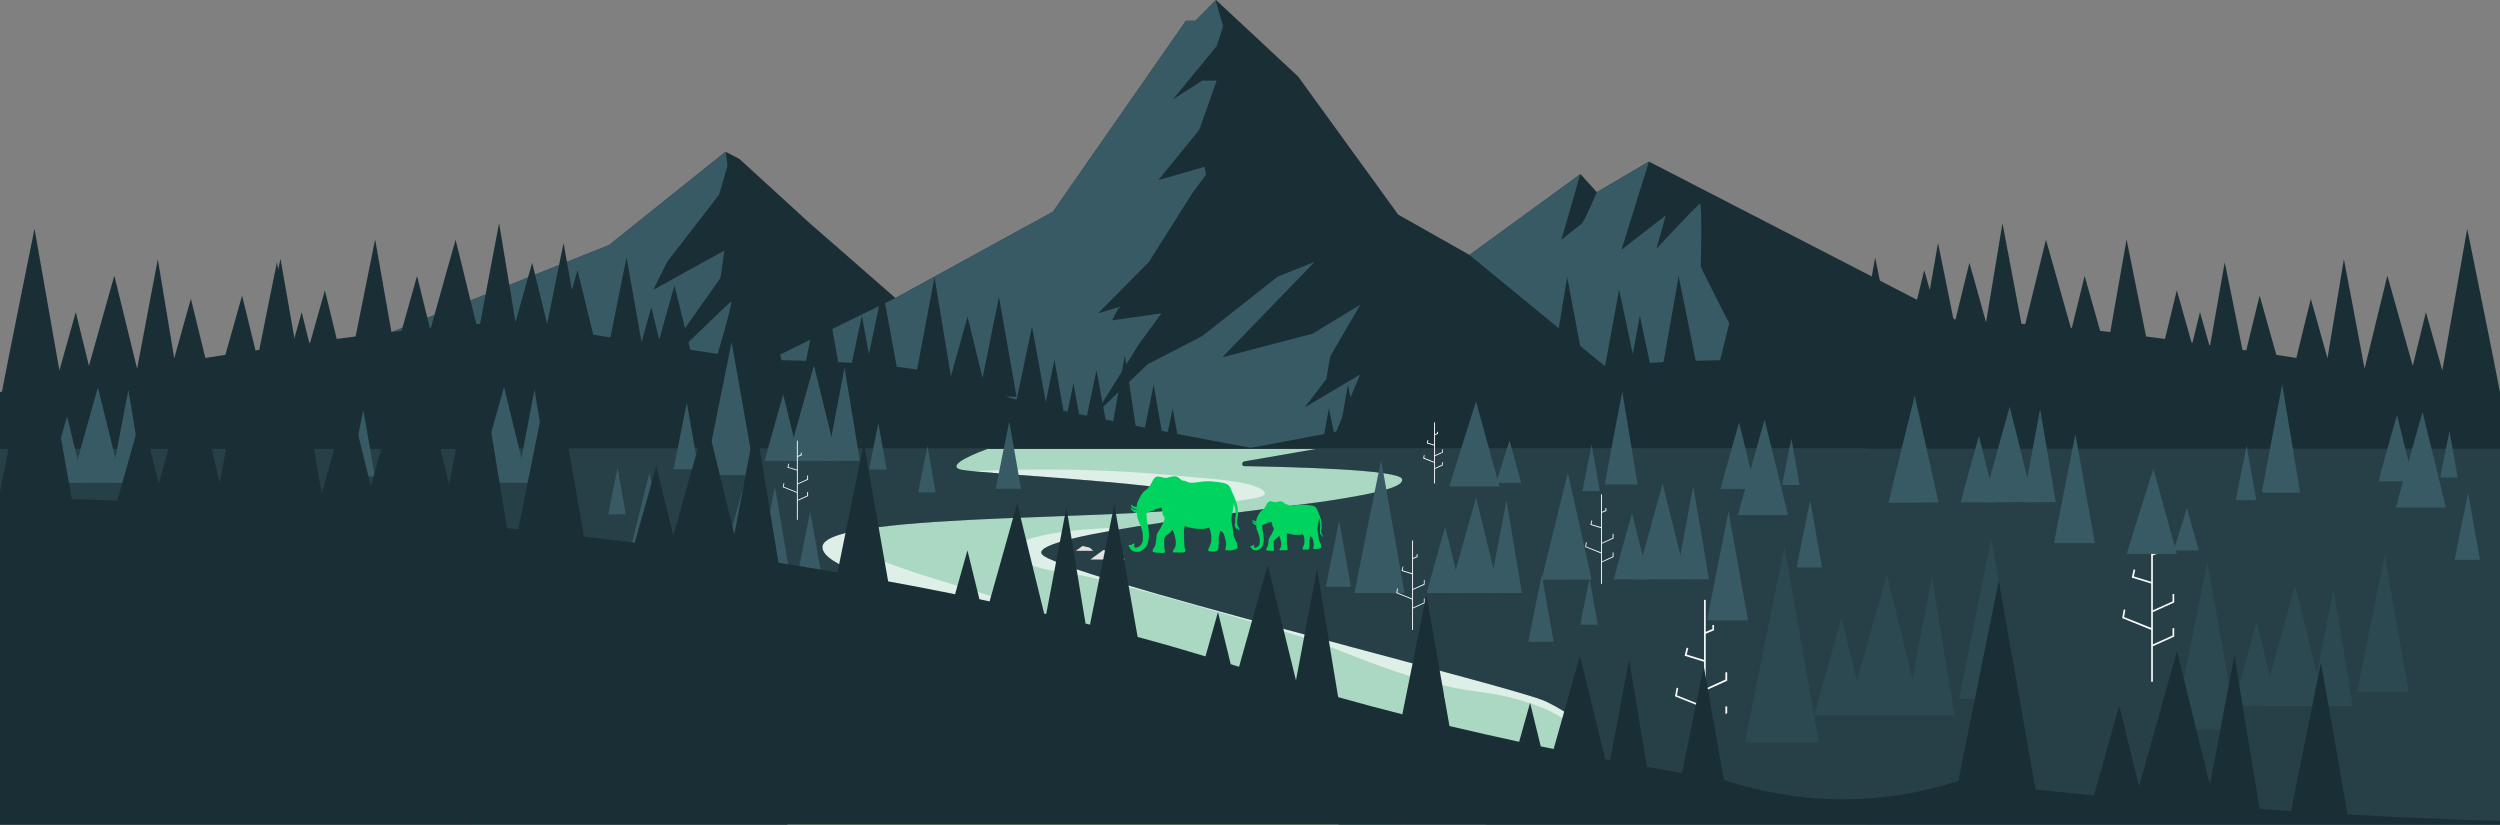 <svg xmlns="http://www.w3.org/2000/svg" id="Calque_1" data-name="Calque 1" viewBox="0 0 1920 633.3"><rect x="0" y="0" width="1920" height="633.3" fill="#808080" stroke="none"/><defs><style>      .cls-1 {        isolation: isolate;      }      .cls-1, .cls-2 {        fill: #000;      }      .cls-1, .cls-2, .cls-3, .cls-4, .cls-5, .cls-6, .cls-7, .cls-8, .cls-9 {        stroke-width: 0px;      }      .cls-1, .cls-10 {        opacity: .3;      }      .cls-3 {        fill: #00d35e;      }      .cls-4 {        fill: #aad8c2;      }      .cls-5 {        fill: #1a2e35;      }      .cls-11 {        opacity: .6;      }      .cls-6 {        fill: #e1e1e1;      }      .cls-7 {        fill: #fafafa;      }      .cls-8 {        fill: #375a64;      }      .cls-9 {        fill: #fff;      }      .cls-12 {        opacity: .2;      }    </style></defs><g><g><polygon class="cls-5" points="1592.3 396.8 1592.3 292.1 1266.4 124.1 1226.4 147.6 1213.8 133.7 1128.6 195.8 1073.8 164.8 997 58.8 933.9 0 918.1 16 910.8 16 808.7 162.6 687.7 228.9 620.4 170.1 567.8 122 557.3 116.6 467.8 188.3 269.9 267.5 269.9 396.8 1592.3 396.8"></polygon><path class="cls-8" d="M1247.3,316.8l42.8,21.1s59.5,43.4,81.9,59h32.3c-16.3-31.6-98.1-190.3-98.1-192.2s1.3-48.9-.7-48.2c-2,.7-33.4,34.6-33.4,34.6l7.3-25.8-34.1,26.5,21.1-67.7-40,23.5s-9.9,23.1-11.9,24.4c-2,1.4-15.4,12.2-15.4,12.2l14.6-50.5-85.2,62.1,112.7,92.5,6,28.5h0Z"></path><path class="cls-8" d="M976.7,396.8l47.2-59.8,20.7-49.4-42.6,25.3,16.6-21.7,3-17.5,23.1-39.7-36.7,22.3-69.3,18.1,71-73.3-28.4,11.3-58,45.7-42,21.7-40.2,38.5,33.7-54.2,17.2-23.5-37.9,5.4,5.3-10.2-16,4.8,39.1-39.6,33.1-52.5,10.7-14.4-1.2-6-35.5,10.2,31.4-38.5,13.4-37.9h-11.1l-22.5,14.4,33.6-40.9,4.9-15s-3.2-11.7-5.7-20.2l-15.5,15.8h-7.4l-102.1,146.6-121,66.3-159.1,78,20.1-26.5s14.8-49.4,13-48.8-65.7,63.2-65.7,63.2l57.4-81.3,3-21.1-54.5,30.1,10.7-21.6,39.7-51.3,6.5-22.3-1.3-10.9h-.2c0,0-89.4,71.6-89.4,71.6l-197.9,79.2v129.4h706.9Z"></path></g><path class="cls-5" d="M1922,301.2s-.7-.1-2.1-.4c-3.5-19-25.1-125.1-25.1-125.1l-19.1,108.8c-5.3-18.9-12.6-44.8-12.6-44.8l-10.1,41.3c-7.6-27.2-19.5-69.3-19.5-69.3l-17.5,71.5c-3.5-19.5-15.9-84.1-15.9-84.1l-12.6,76.1c-4.8-17.5-12.8-45.7-12.8-45.7l-11.1,45.4c-5.1-.8-10.3-1.6-15.4-2.4-4.6-16.6-12.8-45.5-12.8-45.5l-10.3,42.1c-1-.1-1.9-.3-2.9-.4-4-20.4-13.6-67.3-13.6-67.3l-11.2,63.7c-.2,0-.4,0-.7-.1-3.1-11.1-7.1-25.3-7.1-25.3l-5.8,23.5c-.2,0-.5,0-.7-.1-4.5-16.3-11.3-40.1-11.3-40.1l-9.1,37.3c-4.9-.7-9.7-1.3-14.5-1.9-5.3-26.6-15-74.5-15-74.5l-12.5,71.1c-2.6-.3-5.2-.6-7.8-.9-5.2-18.5-11.9-42.2-11.9-42.2l-9.8,39.9c-.3,0-.5,0-.8,0-7.6-27.2-19.1-67.7-19.1-67.7l-15.9,64.8c-1,0-1.9-.1-2.9-.2-4.6-24.5-14.6-77.3-14.6-77.3l-12.6,76.1c-4.8-17.5-12.8-45.7-12.8-45.7l-11.5,47c-4.4-22.2-12.6-62.2-12.6-62.2l-6.3,36.1c-2.4-8.6-4.3-15.2-4.3-15.2l-12.1,49.6c-4.4.7-8.8,1.4-13.2,2-4.4-22.3-12.4-61.4-12.4-61.4l-11.4,65.1c-3.2-11.3-7.6-26.8-7.6-26.8l-6.1,24.7c-4.5-16.3-11.7-41.5-11.7-41.5l-12.1,49.4c-11.9,1.8-22.9,3.5-32.2,4.8-3.2-11.3-8.1-28.9-8.1-28.9l-6.1,24.7c-4.5-16.3-11.7-41.5-11.7-41.5l-12,48.9c-5.4.1-11.8.3-18.8.5-4.2-21.5-13.1-64.9-13.1-64.9l-11.6,65.9c-3.4.2-7,.4-10.5.6-2.8-13.4-7.7-36.3-7.7-36.3l-5.4,29.6c-4.1-19.5-10.5-49.6-10.5-49.6l-10.9,59.3c-5.3.6-10.6,1.3-15.6,2.1-4.9-26.3-13.4-70.9-13.4-70.9l-12.6,76.1c-4.8-17.5-12.8-45.7-12.8-45.7l-11.5,47c-4.4-22.2-12.6-62.2-12.6-62.2l-13.5,76.6h8.3c-2.7.7-5.5,1.5-8.4,2.2-3.9-19-11.8-56-11.8-56l-10.6,58c-2.4-12.3-6.6-32.7-6.6-32.7l-6.9,39.2c-1.1.2-2.2.5-3.2.7-1.7-8.4-4.6-21.6-4.6-21.6l-4.3,23.5c-2,.4-4.1.9-6.1,1.3-2.3-11.2-7.3-35-7.3-35l-7,38c-1.9.4-3.9.8-5.9,1.2-2.9-17-8.9-50.6-8.9-50.6l-8.3,54.1c-2.4.5-4.8,1-7.1,1.4-2.4-12.2-6.7-33-6.7-33l-6.2,35.5c-1.5.3-3.1.6-4.6.9-1.7-8.1-3.8-18.1-3.8-18.1l-3.6,19.6c-20.1,3.9-39.5,7.5-56.4,10.6-17-3.1-36.3-6.7-56.4-10.6l-3.6-19.6s-2.1,10-3.8,18.1c-1.5-.3-3.1-.6-4.6-.9l-6.2-35.5s-4.2,20.8-6.7,33c-2.4-.5-4.8-.9-7.1-1.4l-8.3-54.1s-6,33.6-8.9,50.6c-2-.4-3.9-.8-5.9-1.2l-7-38s-5,23.8-7.3,35c-2-.4-4.1-.9-6.1-1.3l-4.3-23.5s-2.8,13.2-4.5,21.6c-1.1-.2-2.2-.5-3.2-.7l-6.9-39.2s-4.2,20.4-6.6,32.7l-10.6-58s-7.9,37-11.8,56c-2.9-.8-5.7-1.5-8.4-2.2h8.3l-13.5-76.6s-8.1,40-12.6,62.2l-11.5-47s-8,28.2-12.8,45.7l-12.6-76.1s-8.5,44.6-13.4,70.9c-5-.8-10.3-1.5-15.6-2.1l-10.9-59.3s-6.4,30.1-10.5,49.6l-5.4-29.6s-4.9,22.9-7.7,36.3c-3.5-.2-7-.4-10.5-.6l-11.6-65.9s-8.8,43.5-13.1,64.9c-7.1-.2-13.5-.4-18.8-.5l-12-48.9s-7.1,25.2-11.7,41.5l-6.1-24.7s-5,17.5-8.1,28.9c-9.3-1.3-20.3-3-32.2-4.8l-12.1-49.4s-7.1,25.2-11.7,41.5l-6.1-24.7s-4.4,15.5-7.5,26.8l-11.5-65.1s-8,39.1-12.4,61.4c-4.4-.7-8.8-1.4-13.2-2l-12.1-49.6s-1.9,6.5-4.3,15.2l-6.4-36.1s-8.1,40-12.6,62.2l-11.5-47s-8,28.2-12.8,45.7l-12.6-76.1s-10.1,52.8-14.6,77.3c-.9,0-1.9.1-2.9.2l-15.9-64.8s-11.5,40.5-19,67.7c-.3,0-.5,0-.8,0l-9.8-39.9s-6.7,23.7-11.9,42.2c-2.6.3-5.2.6-7.8.9l-12.5-71.1s-9.7,47.9-15,74.5c-4.8.6-9.6,1.3-14.5,1.9l-9.1-37.3s-6.7,23.8-11.3,40.1c-.2,0-.5,0-.7.1l-5.8-23.5s-4,14.2-7.1,25.3c-.2,0-.4,0-.7.1l-11.2-63.7s-9.6,46.9-13.6,67.3c-1,.1-1.9.3-2.9.4l-10.3-42.1s-8.2,28.9-12.8,45.5c-5.2.8-10.3,1.6-15.4,2.4l-11.1-45.4s-8,28.2-12.8,45.7l-12.6-76.1s-12.3,64.6-15.9,84.1l-17.5-71.5s-11.9,42-19.5,69.3l-10.1-41.3s-7.3,26-12.6,44.8l-19.1-108.8S5,281.9,1.5,300.8c-1.4.2-2.1.4-2.1.4v51.6l903.7,1.4c-.7.1-1.1.2-1.1.2h58.7c0,0,58.7,0,58.7,0,0,0-.4,0-1.1-.2l903.7-1.4v-51.6h0Z"></path><g><rect class="cls-4" x="362.6" y="344.8" width="1070.2" height="433.5"></rect><g class="cls-11"><path class="cls-9" d="M827.6,507.3c-15.6,13.9-37.8,18-58,23.5-75.5,20.3-140.7,27.2-210.3,62.9l-54.4-37.7,110-185.3,56.3-4.3c87.5-6.4,156.6-9,243.9,0,9.7,1,54.2,3.1,56.4,12.6,1.1,5-42.7,7.6-45.2,7.7-88.7,3.1-177.4,9.1-265.7,18.2-3.3.3-7,.9-8.9,3.5-2.1,2.8-1.3,7.1,1,9.8,2.3,2.7,5.6,4.3,8.8,5.8,54.7,24.7,110,31,155.3,57.6,0,0,22.5,15.2,10.9,25.6h0Z"></path></g><g class="cls-11"><path class="cls-9" d="M1245.1,535.8l-389-130.5s-70.5,2.1-74.7,15.3c-4.2,13.2,22.9,17.6,45,20.6s162.4,43.8,184.5,51.6c22.2,7.8,76.8,32.8,124,38.4,47.2,5.6,93.4,27.7,68.2,44.3s-70.5,14.7-113.8,48.5c-43.3,33.8-146.4,52.8-146.4,52.8l28.5,24.7,291.9-92.2-18.1-73.5h0Z"></path></g><g><path class="cls-8" d="M955.4,354.5c-2,.4-1.8,3.5.2,3.5,38,.6,119.2,2.7,121.2,9.9,1.7,5.9-17.7,10.7-56.5,16.7s-230.5,25.3-220.2,40.9,363.5,101.9,386.9,113.1c104.5,50.4-51.3,96.3-51.3,96.3h787.4v-290.2h-911.8l-55.9,9.7h0Z"></path><g class="cls-10"><path class="cls-2" d="M955.4,354.5c-2,.4-1.8,3.5.2,3.5,38,.6,119.2,2.7,121.2,9.9,1.7,5.9-17.7,10.7-56.5,16.7s-230.5,25.3-220.2,40.9,363.5,101.9,386.9,113.1c104.5,50.4-51.3,96.3-51.3,96.3h787.4v-290.2h-911.8l-55.9,9.7h0Z"></path></g></g><path class="cls-8" d="M758.2,344.8c-4.5,1.7-33.1,12.2-20.5,15.8,12.5,3.6,220.6,12.8,191.9,26.5-28.7,13.7-298,4.6-298,33.1s204.3,55.9,158.6,101.6c-45.7,45.7-367.5,58.2-367.5,58.2L-1.8,584.5,0,344.8h758.2Z"></path><g class="cls-10"><path class="cls-2" d="M758.2,344.8c-4.5,1.7-33.1,12.2-20.5,15.8,12.5,3.6,220.6,12.8,191.9,26.5-28.7,13.7-298,4.6-298,33.1s204.3,55.9,158.6,101.6c-45.7,45.7-367.5,58.2-367.5,58.2L-1.8,584.5,0,344.8h758.2Z"></path></g><g><rect class="cls-7" x="1308.7" y="460.7" width="1.3" height="125.8"></rect><polygon class="cls-7" points="1309.2 508.4 1293.8 503.6 1295.3 497.4 1296.6 497.7 1295.4 502.7 1309.6 507.1 1309.2 508.4"></polygon><polygon class="cls-7" points="1309.7 530.4 1309.1 529.2 1325.1 521.9 1325.1 516.3 1326.5 516.3 1326.5 522.8 1309.7 530.4"></polygon><polygon class="cls-7" points="1309.7 556.6 1309.1 555.4 1325.1 548.1 1325.1 542.5 1326.5 542.5 1326.5 549 1309.7 556.6"></polygon><polygon class="cls-7" points="1309.1 543.9 1286.4 534.8 1287.6 528.2 1288.9 528.4 1287.9 534 1309.6 542.7 1309.1 543.9"></polygon><polygon class="cls-7" points="1309.6 486.9 1309.1 485.6 1315.1 483.1 1315.1 480 1316.4 480 1316.4 484 1309.6 486.9"></polygon></g><g><rect class="cls-7" x="1652.1" y="400.7" width="1.3" height="125.8"></rect><polygon class="cls-7" points="1652.6 448.3 1637.2 443.6 1638.6 437.3 1639.9 437.6 1638.8 442.7 1653 447.1 1652.6 448.3"></polygon><polygon class="cls-7" points="1653 470.3 1652.5 469.1 1668.5 461.9 1668.5 456.2 1669.8 456.2 1669.8 462.7 1653 470.3"></polygon><polygon class="cls-7" points="1653 496.5 1652.5 495.3 1668.5 488.1 1668.5 482.4 1669.8 482.4 1669.8 488.9 1653 496.5"></polygon><polygon class="cls-7" points="1652.5 483.9 1629.8 474.7 1631 468.1 1632.3 468.3 1631.3 473.9 1653 482.6 1652.5 483.9"></polygon><polygon class="cls-7" points="1653 426.8 1652.5 425.6 1658.5 423.1 1658.5 419.9 1659.8 419.9 1659.8 424 1653 426.8"></polygon></g><path class="cls-8" d="M1551.5,523.6c-364.5,0-803.6,229.8-866,252.9-5.8,2.2-9,3.4-9.3,3.6l1246.9-1.8v-254.7h-371.7,0Z"></path><g class="cls-10"><path class="cls-2" d="M1551.5,523.6c-364.5,0-803.6,229.8-866,252.9-5.8,2.2-9,3.4-9.3,3.6l1246.9-1.8v-254.7h-371.7,0Z"></path></g><g><rect class="cls-7" x="144.1" y="322.3" width="1.3" height="100.3"></rect><polygon class="cls-7" points="144.6 360.4 132.2 356.6 133.4 351.5 134.7 351.8 133.8 355.7 145 359.1 144.6 360.4"></polygon><polygon class="cls-7" points="145.1 378 144.5 376.7 157.2 371 157.2 366.6 158.6 366.6 158.6 371.9 145.1 378"></polygon><polygon class="cls-7" points="145.1 398.8 144.5 397.6 157.2 391.9 157.2 387.4 158.6 387.4 158.6 392.7 145.1 398.8"></polygon><polygon class="cls-7" points="144.6 388.8 126.3 381.4 127.3 376 128.6 376.3 127.9 380.6 145.1 387.5 144.6 388.8"></polygon><polygon class="cls-7" points="145.1 343.3 144.5 342 149.2 340.1 149.2 337.6 150.6 337.6 150.6 341 145.1 343.3"></polygon></g><g><rect class="cls-7" x="472.7" y="456.7" width=".7" height="66.9"></rect><polygon class="cls-7" points="473 482 464.8 479.5 465.6 476.2 466.2 476.3 465.6 479 473.2 481.4 473 482"></polygon><polygon class="cls-7" points="473.2 493.7 472.9 493.1 481.5 489.2 481.5 486.2 482.1 486.2 482.1 489.7 473.2 493.7"></polygon><polygon class="cls-7" points="473.2 507.6 472.9 507 481.5 503.2 481.5 500.1 482.1 500.1 482.1 503.6 473.2 507.6"></polygon><polygon class="cls-7" points="473 500.9 460.9 496 461.5 492.5 462.2 492.6 461.6 495.6 473.2 500.3 473 500.9"></polygon><polygon class="cls-7" points="473.2 470.6 473 469.9 476.1 468.6 476.1 466.9 476.8 466.9 476.8 469.1 473.2 470.6"></polygon></g><g><path class="cls-8" d="M1060.7,353.3s-20.8,102.2-20.4,102.2h38.4l-18-102.2Z"></path><path class="cls-8" d="M1184.1,441.3s-10.5,51.6-10.3,51.6h19.4l-9.1-51.6h0Z"></path><path class="cls-8" d="M1220.8,444.1s-7.3,35.7-7.1,35.7h13.4l-6.3-35.7h0Z"></path><path class="cls-8" d="M1028.5,399.7s-10.4,51-10.2,51h19.2l-9-51Z"></path><path class="cls-8" d="M1133.6,382.1s-20.8,73.4-20.4,73.4h38.4l-18-73.4Z"></path><path class="cls-8" d="M1109.9,404.4s-14.5,51.1-14.2,51.1h26.7l-12.5-51.1Z"></path><path class="cls-8" d="M1157,384s-13.7,71.5-13.4,71.5h25.2l-11.8-71.5h0Z"></path></g><g><path class="cls-8" d="M314.2,268.5s-20.8,102.2-20.4,102.2h38.4l-18-102.2Z"></path><path class="cls-8" d="M437.6,356.5s-10.5,51.6-10.3,51.6h19.4l-9.1-51.6h0Z"></path><path class="cls-8" d="M474.3,359.3s-7.3,35.7-7.1,35.7h13.4l-6.3-35.7h0Z"></path><path class="cls-8" d="M279,315s-10.4,51-10.2,51h19.2l-9-51Z"></path><path class="cls-8" d="M387.1,297.3s-20.8,73.4-20.4,73.4h38.4l-18-73.4Z"></path><path class="cls-8" d="M363.4,319.6s-14.5,51.1-14.2,51.1h26.7l-12.5-51.1Z"></path><path class="cls-8" d="M410.5,299.2s-13.7,71.5-13.4,71.5h25.2l-11.8-71.5h0Z"></path></g><g><path class="cls-8" d="M116.6,374.4s-10.5,51.6-10.3,51.6h19.4l-9.1-51.6Z"></path><path class="cls-8" d="M178.6,341.5s-7.3,35.7-7.1,35.7h13.4l-6.3-35.7h0Z"></path><path class="cls-8" d="M75.2,297.4s-20.8,73.4-20.4,73.4h38.4l-18-73.4Z"></path><path class="cls-8" d="M51.5,319.7s-14.5,51.1-14.2,51.1h26.7l-12.5-51.1h0Z"></path><path class="cls-8" d="M98.6,299.3s-13.7,71.5-13.4,71.5h25.2l-11.8-71.5h0Z"></path></g><g><path class="cls-8" d="M561.9,262.7s-20.8,102.2-20.4,102.2h38.4l-18-102.2h0Z"></path><path class="cls-8" d="M775.1,323.8s-10.5,51.6-10.3,51.6h19.4l-9.1-51.6Z"></path><path class="cls-8" d="M712.3,342.5s-7.3,35.7-7.1,35.7h13.4l-6.3-35.7h0Z"></path><path class="cls-8" d="M674.6,324.9s-7.3,35.7-7.1,35.7h13.4l-6.3-35.7h0Z"></path><path class="cls-8" d="M527.5,309.4s-10.4,51-10.2,51h19.2l-9-51Z"></path><path class="cls-8" d="M625.1,280.6s-20.8,73.4-20.4,73.4h38.4l-18-73.4h0Z"></path><path class="cls-8" d="M601.5,302.9s-14.5,51.1-14.2,51.1h26.7l-12.5-51.1h0Z"></path><path class="cls-8" d="M648.6,282.4s-13.7,71.5-13.4,71.5h25.2l-11.8-71.5h0Z"></path></g><g><path class="cls-8" d="M1133.6,308.3s-20.8,65.3-20.4,65.3h38.4l-18-65.3Z"></path><path class="cls-8" d="M1390.2,384.2s-10.5,51.6-10.3,51.6h19.4l-9.1-51.6h0Z"></path><path class="cls-8" d="M1375.8,336.8s-7.3,35.7-7.1,35.7h13.4l-6.3-35.7h0Z"></path><path class="cls-8" d="M1222.4,341.5s-7.3,35.7-7.1,35.7h13.4l-6.3-35.7h0Z"></path><path class="cls-8" d="M1159.3,338.3s-10.4,32.6-10.2,32.6h19.2l-9-32.6h0Z"></path><path class="cls-8" d="M1355.2,322.2s-20.8,73.4-20.4,73.4h38.4l-18-73.4Z"></path><path class="cls-8" d="M1335.6,324.4s-14.5,51.1-14.2,51.1h26.7l-12.5-51.1Z"></path><path class="cls-8" d="M1245.9,300.6s-13.7,71.5-13.4,71.5h25.2l-11.8-71.5h0Z"></path></g><g><path class="cls-8" d="M1653.8,360.1s-20.8,65.3-20.4,65.3h38.4l-18-65.3Z"></path><path class="cls-8" d="M1895.5,378.4s-10.5,51.6-10.3,51.6h19.4l-9.1-51.6h0Z"></path><path class="cls-8" d="M1881.2,331s-7.3,35.7-7.1,35.7h13.4l-6.3-35.7h0Z"></path><path class="cls-8" d="M1725.4,342.5s-8.5,41.6-8.3,41.6h15.7l-7.3-41.6h0Z"></path><path class="cls-8" d="M1679.6,390.1s-10.4,32.6-10.2,32.6h19.2l-9-32.6h0Z"></path><path class="cls-8" d="M1860.5,316.4s-20.8,73.4-20.4,73.4h38.4l-18-73.4Z"></path><path class="cls-8" d="M1840.9,318.6s-14.5,51.1-14.2,51.1h26.7l-12.5-51.1h0Z"></path><path class="cls-8" d="M1752.8,294.8s-15.9,83.5-15.7,83.5h29.4l-13.8-83.5h0Z"></path></g><g><path class="cls-8" d="M1204.1,363.1s-20.4,82.2-20.1,82.2l38.4-.2-18.3-82Z"></path><path class="cls-8" d="M1327.5,392.8s-16.7,83.6-16.4,83.6h31.4c0-.1-15-83.6-15-83.6h0Z"></path><path class="cls-8" d="M1276.9,371.5s-20.5,73.5-20.1,73.5l38.4-.2-18.3-73.3h0Z"></path><path class="cls-8" d="M1253.4,393.9s-14.3,51.1-14,51.1h26.7c0-.1-12.7-51.1-12.7-51.1Z"></path><path class="cls-8" d="M1300.4,373.3s-13.4,71.6-13.1,71.6h25.2c0-.1-12.1-71.6-12.1-71.6h0Z"></path></g><g><path class="cls-8" d="M1470.5,303.9s-20.4,82.2-20.1,82.2l38.4-.2-18.3-82.1h0Z"></path><path class="cls-8" d="M1593.9,333.5s-16.7,83.6-16.4,83.6h31.4c0-.1-15-83.6-15-83.6Z"></path><path class="cls-8" d="M1543.4,312.3s-20.5,73.5-20.1,73.5l38.4-.2-18.3-73.3h0Z"></path><path class="cls-8" d="M1519.8,334.7s-14.3,51.1-14,51.1h26.7c0-.1-12.7-51.1-12.7-51.1h0Z"></path><path class="cls-8" d="M1566.8,314.1s-13.4,71.6-13.1,71.6h25.2c0-.1-12.1-71.6-12.1-71.6h0Z"></path></g><g><path class="cls-8" d="M498.7,363.1s-20.5,82.2-20.1,82.2l38.4-.2-18.3-82h0Z"></path><path class="cls-8" d="M622.2,392.8s-16.7,83.6-16.4,83.6h31.4c0-.1-15-83.6-15-83.6h0Z"></path><path class="cls-8" d="M571.6,371.5s-20.5,73.5-20.1,73.5l38.4-.2-18.3-73.3h0Z"></path><path class="cls-8" d="M548.1,393.9s-14.3,51.1-14,51.1h26.7c0-.1-12.7-51.1-12.7-51.1h0Z"></path><path class="cls-8" d="M595.1,373.3s-13.4,71.6-13.1,71.6h25.2c0-.1-12.1-71.6-12.1-71.6h0Z"></path></g><g><g><path class="cls-8" d="M1370.4,420.2s-30.5,150-30,150h56.4l-26.4-150Z"></path><path class="cls-8" d="M1529.3,414s-25,122.7-24.5,122.7h46.1l-21.6-122.7Z"></path><path class="cls-8" d="M1449.1,441.3s-30.5,107.8-30,107.8h56.4l-26.4-107.8h0Z"></path><path class="cls-8" d="M1414.4,474.1s-21.2,75-20.9,75h39.2l-18.4-75h0Z"></path><path class="cls-8" d="M1483.5,444.1s-20.1,105-19.7,105h37.1l-17.3-105h0Z"></path></g><g class="cls-12"><path class="cls-2" d="M1340.4,570.2h56.4l-26.4-150s-30.5,150-30,150Z"></path><path class="cls-2" d="M1529.3,414s-25,122.7-24.5,122.7h46.1l-21.6-122.7Z"></path><path class="cls-2" d="M1468.8,521.7l-19.7-80.4s-14,49.3-22.8,81.2l-11.9-48.5s-21.2,75-20.9,75h107.3l-17.3-105s-8.9,46.5-14.7,77.6h0Z"></path></g></g><g><g><path class="cls-8" d="M1695.3,431.7s-26.1,128.5-25.7,128.5h48.3l-22.6-128.5h0Z"></path><path class="cls-8" d="M1831.4,426.4s-21.4,105-21,105h39.5l-18.5-105h0Z"></path><path class="cls-8" d="M1762.7,449.8s-26.1,92.3-25.7,92.3h48.3l-22.6-92.3h0Z"></path><path class="cls-8" d="M1733,477.8s-18.2,64.2-17.9,64.2h33.6l-15.7-64.2h0Z"></path><path class="cls-8" d="M1792.1,452.2s-17.2,89.9-16.9,89.9h31.7l-14.8-89.9h0Z"></path></g><g class="cls-12"><path class="cls-2" d="M1669.6,560.2h48.3l-22.6-128.5s-26.1,128.5-25.7,128.5h0Z"></path><path class="cls-2" d="M1831.4,426.4s-21.4,105-21,105h39.5l-18.5-105h0Z"></path><path class="cls-2" d="M1779.5,518.6l-16.8-68.8s-11.9,42.2-19.6,69.5l-10.2-41.5s-18.2,64.2-17.9,64.2h91.9l-14.8-89.9s-7.6,39.8-12.6,66.5h0Z"></path></g></g><g><rect class="cls-7" x="1084.5" y="415.1" width=".7" height="68.7"></rect><polygon class="cls-7" points="1084.7 441.1 1076.4 438.5 1077.2 435.1 1077.8 435.2 1077.2 438 1084.9 440.4 1084.7 441.1"></polygon><polygon class="cls-7" points="1085 453.1 1084.7 452.5 1093.5 448.5 1093.5 445.4 1094.1 445.4 1094.1 449 1085 453.1"></polygon><polygon class="cls-7" points="1085 467.4 1084.7 466.8 1093.5 462.8 1093.5 459.7 1094.1 459.7 1094.1 463.2 1085 467.4"></polygon><polygon class="cls-7" points="1084.7 460.5 1072.3 455.5 1073 451.9 1073.6 452 1073.1 455.1 1085 459.9 1084.7 460.5"></polygon><polygon class="cls-7" points="1085 429.3 1084.7 428.7 1088 427.3 1088 425.6 1088.7 425.6 1088.7 427.8 1085 429.3"></polygon></g><g><rect class="cls-7" x="1229.6" y="379.7" width=".7" height="68.7"></rect><polygon class="cls-7" points="1229.8 405.7 1221.4 403.1 1222.2 399.7 1222.9 399.8 1222.2 402.6 1230 405 1229.8 405.7"></polygon><polygon class="cls-7" points="1230 417.7 1229.8 417.1 1238.5 413.1 1238.5 410 1239.2 410 1239.2 413.5 1230 417.7"></polygon><polygon class="cls-7" points="1230 432 1229.8 431.4 1238.5 427.4 1238.5 424.3 1239.2 424.3 1239.2 427.8 1230 432"></polygon><polygon class="cls-7" points="1229.8 425.1 1217.4 420.1 1218 416.5 1218.7 416.6 1218.1 419.7 1230 424.4 1229.8 425.1"></polygon><polygon class="cls-7" points="1230 393.9 1229.8 393.3 1233 391.9 1233 390.2 1233.7 390.2 1233.7 392.4 1230 393.9"></polygon></g><g><rect class="cls-7" x="1101.4" y="324.4" width=".7" height="46.9"></rect><polygon class="cls-7" points="1101.6 342.3 1095.8 340.5 1096.3 338 1097 338.2 1096.6 340 1101.8 341.6 1101.6 342.3"></polygon><polygon class="cls-7" points="1101.8 350.5 1101.6 349.8 1107.5 347.2 1107.5 345.1 1108.1 345.1 1108.1 347.6 1101.8 350.5"></polygon><polygon class="cls-7" points="1101.8 360.2 1101.6 359.6 1107.5 356.9 1107.5 354.9 1108.1 354.9 1108.1 357.4 1101.8 360.2"></polygon><polygon class="cls-7" points="1101.6 355.5 1093 352.1 1093.5 349.5 1094.1 349.6 1093.8 351.6 1101.8 354.9 1101.6 355.5"></polygon><polygon class="cls-7" points="1101.8 334.2 1101.6 333.6 1103.7 332.7 1103.7 331.6 1104.4 331.6 1104.4 333.2 1101.8 334.2"></polygon></g><path class="cls-6" d="M837.4,429.7l10-7.3s11,2.4,11.2,2.7,5.3,4.6,5.3,4.6h-26.5,0Z"></path><path class="cls-6" d="M826.4,422.9l5-3.6s5.5,1.2,5.6,1.4c0,.2,2.7,2.3,2.7,2.3h-13.3,0Z"></path><g class="cls-11"><path class="cls-9" d="M1108.3,533.6c-4.3-3-11.3-5-18.7-5.3l-1.5.2c-2.5-.5-5.5.6-6.1,1.9s.7,2.7,2.4,3.8c4.4,2.9,12,4.5,19.2,4,2.8-.2,5.9-.9,6.3-2.3.2-.8-.6-1.6-1.6-2.3Z"></path></g><g><rect class="cls-7" x="612" y="338.4" width=".7" height="60.8"></rect><polygon class="cls-7" points="612.2 361.4 604.7 359.1 605.5 356.1 606.1 356.2 605.5 358.7 612.4 360.8 612.2 361.4"></polygon><polygon class="cls-7" points="612.4 372.1 612.2 371.5 619.9 368 619.9 365.2 620.6 365.2 620.6 368.4 612.4 372.1"></polygon><polygon class="cls-7" points="612.4 384.7 612.2 384.1 619.9 380.6 619.9 377.9 620.6 377.9 620.6 381 612.4 384.7"></polygon><polygon class="cls-7" points="612.2 378.6 601.2 374.2 601.8 371 602.4 371.1 601.9 373.8 612.4 378 612.2 378.6"></polygon><polygon class="cls-7" points="612.4 351 612.2 350.4 615 349.2 615 347.7 615.7 347.7 615.7 349.7 612.4 351"></polygon></g><g><polygon class="cls-8" points="790.1 521.8 362.6 778.4 -1.8 778.4 -1.8 584.5 790.1 521.8"></polygon><polygon class="cls-1" points="790.1 521.8 362.6 778.4 -1.8 778.4 -1.8 584.5 790.1 521.8"></polygon></g></g><path class="cls-5" d="M1803,625.5l-20.5-116.5s-13.7,67.4-23,113.9c-7.8-.5-15.8-1-24.1-1.6l-19.4-117.8s-11.4,59.5-18.8,99.4l-25.2-102.9s-17.9,63.1-29.2,104l-15.2-62s-11.5,40.5-19.4,68.9c-14.7-1.4-29.7-2.9-44.9-4.5l-28.2-160.4s-19.9,97.9-31.1,153.9c-56,17.8-116.8,19.8-180.1-.9l-15.4-87.6s-9,44.4-16.7,82.3c-9-1.5-18-3.1-27-4.7l-13.6-82.3s-8.3,43.4-14.6,77.1c-1.3-.2-2.6-.5-3.8-.7l-19.4-79.4s-10.9,38.4-20.2,71.5c-3.3-.7-6.6-1.4-9.9-2l-8.2-33.4s-3.9,13.7-8.4,29.9c-17.9-3.9-35.8-7.9-53.5-12.1l-17.7-100.5s-9.7,47.5-18.5,91.5c-16.6-4.2-33-8.6-49.3-13.2l-16.2-98.4s-9.8,51.2-16.2,85.5l-21.7-88.5s-12.4,43.7-22,78.1c-2.1-.7-4.3-1.4-6.4-2l-9.8-40s-4.5,16-9.6,34c-17.1-5.2-34.5-10.2-52.1-14.9l-17.9-101.7s-9.8,48-18.7,92.2c-1.1-.3-2.3-.6-3.4-.8l-14.7-89.2s-9.1,47.8-15.5,81.9c-.5-.1-1.1-.2-1.6-.4l-20.7-84.6s-11.7,41.4-21.2,75.3c-2.6-.6-5.2-1.1-7.8-1.7l-9.2-37.5s-4.5,15.8-9.5,33.7c-17.1-3.5-34.2-6.8-51.4-9.9l-18.7-106.4s-10.9,53.4-20.2,99.5c-15.1-2.6-30.3-5-45.3-7.4l-17.7-107.3s-9.8,51.2-16.2,85.5l-21.7-88.5s-15.4,54.3-25.2,89.5l-13.1-53.4s-9.7,34.3-16.5,58.8c-13.1-1.6-26.1-3.2-39-4.7l-24-136.7s-16.8,82.8-26.5,131.1c-2.9-.3-5.7-.6-8.6-.9l-23.6-143.2s-12.6,65.8-20.8,109.9l-27.9-113.7s-19.8,69.8-32.3,114.9l-16.8-68.6s-12.2,43-20.9,74.3l-31.7-180.5s-13,64-24.6,121.8l-5.8-35.4s-9.8,51.2-16.2,85.5l-21.7-88.5s-15.4,54.3-25.2,89.5l-13.1-53.4s-12,42.3-18.7,66.3c-12.8-.5-24.5-.9-35-1.2l-26-147.7S7.7,338.4-.8,381.7c-2.3,0-3.5,0-3.5,0v18.2c0,.4,0,.7,0,.7h0l1.6,326.9h1923.3v-97s-44.7-.9-117.7-5h0Z"></path></g><path class="cls-3" d="M952,407.6c0-.7-.2-1.4-.4-2,0,0,0,0,0,0-.3-.9-.7-1.7-1-2.2,0,0,0,0,0,0-.2-.5-.4-.8-.4-.8-.1-1-.2-2.6.3-4.8.2-.8.2-1.5.3-2.3.1-3.3-.3-6.8-1.4-9.9-.5-1.6-1.1-3.4-1.9-5-.3-.7-.5-1.3-.7-1.5-.6-.9-1-3-2.6-5.6-1.6-2.6-6.6-3.1-12.9-3.7-3-.3-5.3-.2-7.4,0h0c-1.5.2-3,.4-4.5.6-.7.1-1.5.2-2.1.3,0,0-.2,0-.3,0,0,0-.1,0-.2,0-1.1.1-2,.1-2.7,0,0,0-.2,0-.3,0-.2,0-.3,0-.4-.1-.2,0-.3,0-.3,0h0c-1.6-.5-2.6-1.5-5.1-1.6h-.2c-1-.8-1.8-1.5-2.4-2-1.7-1.4-3.7-1.5-5.8-.9h-.1s0,0,0,0h0s0,0-.2,0c0,0-.1,0-.2,0s-.2,0-.2.1c0,0,0,0,0,0-.3.1-.6.2-.8.3-.1,0-.2.1-.4.1,0,0,0,0-.1,0,0,0-.1,0-.2,0,0,0,0,0,0,0-.7.2-1.3.4-1.9.4,0,0,0,0-.1,0-1.2,0-2.5-.4-4.7-.9-3.6-.8-4.7,1.7-5.8,3.8-1.1,2.1-2.9,5.4-5.4,6.8-.5.3-1,.7-1.5,1.3,0,0,0,0,0,0h0c-.2.3-.5.5-.7.9,0,0,0,0,0,0h0c-.4.5-.8,1.2-1.2,1.8h0c-.5.9-1,1.9-1.5,2.8h0s0,0,0,0c-.2.5-.4.9-.6,1.3h0c-.2.4-.3.8-.4,1.1h0c0,.2-.1.4-.2.5,0,.2-.2.5-.2.7h0c0,.4-.2.8-.2,1.2h0c0,.3,0,.7,0,1h-.2c-3-.2-4-2-4.2-1.7-.2.3,0,2.1,2.9,3.3.5.2,1.1.4,1.6.5,0,.3,0,.5,0,.5-3.6-.5-4.5-2.6-4.7-2.3,0,0,0,0,0,0,0,0,0,0,0,.1,0,0,0,0,0,0,0,0,0,.1,0,.2h0c0,.8.6,2.3,3.1,3.6.5.3,1.1.5,1.7.7,0,.1,0,.3,0,.4h0c0,.1,0,.2,0,.3h0s0,0,0,0c0,.2,0,.4,0,.5,0,0,0,.1,0,.2h0s0,0,0,0c0,.3.1.5.2.8,0,0,0,.1,0,.2h0s0,0,0,0h0c0,.2,0,.4.2.6,0,.1,0,.2,0,.3,0,0,0,.2,0,.3h0c.4,1.2.9,2.4,1.3,3.4h0s0,0,0,0c.1.3.3.6.4.9h0s0,0,0,0h0s0,0,0,0c0,0,0,0,0,0,.3.7.5,1.2.7,1.6.2.6.4,1.4.7,2.4h0c0,.2.1.4.2.6h0c.3,1,.5,2.1.7,3.2h0c0,.3,0,.6.1.8h0c0,.3,0,.5,0,.8h0c0,1,.1,2,0,2.9h0c0,.2,0,.5,0,.8-.2,1.3-.7,2.3-1.3,3.1h0c-.1.2-.3.3-.4.5h0c-.5.5-1.2.9-1.7,1.2h0c-.2.1-.5.2-.7.3h0c-.5.2-.9.3-1.2.3-1.1.2-1.8-.8-1.2-2,.5-1.2-.6-1.6-1-1.1-.3.5-.8.8-1.7,1-.2,0-.4,0-.6,0-1.3,0-1.4,1.2-1,1.2s.7.9,1,1.4,1.5,2.7,5,2.7,6.9-2.2,8.4-6,1.3-10.3,0-15.8c-.3-1.3-.5-2.5-.6-3.5h0c-.2-2.1-.2-3.7-.1-4.7.4-.1.8-.2,1.1-.3h0c.3,0,.5-.2.7-.3,0,0,.1,0,.2,0,.2,0,.3-.1.5-.2,0,0,.1,0,.2,0,.2,0,.4-.2.5-.3,0,0,0,0,0,0,.1,0,.3-.1.4-.2,0,0,0,0,.1,0,.1,0,.2-.1.3-.2,0,0,0,0,0,0,0,0,.2-.1.3-.2,0,0,0,0,0,0,0,0,0,0,.1,0,0,0,0,0,0,0,0,0,0,0,0,0,0,0,0,.5.7.3.6-.2,1.6-1.4,1.6-1.4h0c1,0,1.2-.3,1.2-.3.2,0,.4,0,.5,0,0,0,.2,0,.2,0,.6,0,1.2-.4,1.2-.4.2,0,.4-.2.6-.4.3,0,.6,0,.8,0,0,0,0,0,0,0,.1,0,.2.2.3.3,0,0,0,0,0,0,0,0,0,.1,0,.2,0,0,0,0,0,.1,0,0,0,.2.1.3h0c.1.4.2.9.3,1.4,0,.1,0,.2,0,.4.1.9.3,1.9.6,2.8.2.5.4.9.7,1.3,0,0,0,0,0,0,.1.2.3.3.4.5,0,0,0,0,0,0h0c0,0,.2.2.2.3,0,.2,0,.5,0,.8h0c0,.3,0,.7-.2,1h0c-.5,2-2,4.6-3.1,6.6-1.6,2.6-2.7,3.5-2.9,6.1s-.6,7.1-1.7,8.3c-.4.5-.8,1.2-1.1,1.8,0,0,0,0,0,.1h0c0,.2-.1.3-.1.5,0,0,0,0,0,0-.2.6,0,1.2.4,1.3.2,0,.5.1.9.2h0c.2,0,.5,0,.7.1h0c.5,0,1,.1,1.6.2h0c.2,0,.3,0,.5,0h0c1.4.1,2.9.2,3.9.2,2.2-.1,1.2-1.9,1-2.8-.2-.8,0-4.4-.2-6.4h0c0-.2,0-.3,0-.5-.3-1.8.9-3.1,1.8-3.9.4-.3,1.2-.9,2.1-1.5h0c.4-.3.8-.7,1.2-1.1h0c.5-.5.9-1,1.1-1.5v-.2c0,0,0,0,0,0,0,0,0,0,0,0,0,0,0,0,0,0,.1.2.3.4.4.6h0s0,0,0,0c.2.3.4.7.5,1.1h0s0,0,0,0c.8,1.9,1.5,4.6,1.8,6.8,0,.2,0,.5,0,.7h0c0,.3,0,.6,0,.8,0,3-.6,3.9-1.7,5.4,0,.1-.2.2-.2.3,0,.1-.2.3-.2.4,0,0,0,0,0,.1,0,0,0,0,0,.1,0,0,0,0,0,0-.2.8.2,1.2.8,1.2h.4c.1,0,.3,0,.5,0h0c.6,0,1.3,0,2.1,0h0c1.4,0,3,0,4.2,0,1.2-.1,1.5-.8,1.5-1.5,0-.7-.4-1.5-.5-1.8-.2-.5-.5-3.9-.5-6.8s0-.8,0-1.2c0-.6,0-1.2,0-1.7,0-2.1-.2-3.7-.2-4h0c.5-1.4.5-3.3.5-3.3,0,0,0,0,0,0,2.2.8,4.3,1.4,6.2,1.7.2,0,.4,0,.4,0,0,0-.1,0-.2,0,5.5,1,9.3.4,11.2-.1.8-.2,1.3-.4,1.3-.4h0s0,0,0,0c0,0,0,0,.1.2l.3.7c.2.4.3.8.5,1.4,0,0,0,.2,0,.3.3.9.5,2,.8,3.3h0c0,.1,0,.2,0,.3,0,0,0,.1,0,.2,0,0,0,0,0,.1,0,0,0,.1,0,.2,0,.3,0,.6,0,1h0c0,.3,0,.6,0,.8s0,.3,0,.5c0,.1,0,.2,0,.3,0,.2,0,.5,0,.7h0c-.4,3.1-1.8,5.3-2.2,6.5,0,0,0,0,0,0,0,0,0,0,0,0,0,.2-.1.4-.2.6,0,0,0,0,0,0-.1.8.3.9.3.9.3.1.7.2,1.1.3h0c0,0,.1,0,.2,0h0c.5,0,1.1,0,1.7,0h0c.1,0,.3,0,.4,0h0c1.7,0,3.2-.4,3.2-.4,1.5-1.7,1.2-7.4,1.1-9.4,0-1.1.4-2.9.8-4.2,0,0,0,0,0,0,0-.1,0-.2.1-.3,0-.3.1-.5.2-.6.2-.6.3-.9.3-.9h0,0c.3,0,.6.2.8.4,0,0,0,0,0,0,0,0,.2.2.4.3,0,0,0,0,0,0,.1.1.3.2.4.3.2.2.4.5.6.8h0s0,0,0,.1c.9,1.4,1.3,3.4,1.8,5.4.3,1.3.4,2.3.4,3.1,0,1.4-.2,2.3-.6,3.1h0c0,.1,0,.2,0,.3,0,0,0,0,0,0,0,.1,0,.2,0,.3h0c0,0,0,.2,0,.2h0c0,.1,0,.2,0,.2h0c.1.2.3.3.7.4h0s0,0,0,0c.1,0,.3,0,.4,0h0c.5,0,1.1.1,1.9.1h.7c.2,0,.5,0,.7,0h0c2.5-.3,4.5-1.4,4.9-1.8,0-.1.1-.4.1-.8,0-1.2-.4-3.3-1-4.1-.7-1-1.6-3-2-4.8,0,0,0-.1,0-.1,0-.4-.1-.6-.1-.6h0c-.1-.6-.3-1.7-.5-2.9,0,0,0-.1,0-.2,0-.2,0-.5,0-.6,0-.1,0-.2,0-.2h0c-.4-2.3-.8-4.9-1.1-6.4,0-.3,0-.7,0-1.1h0c0,0,0-.1,0-.2,0-.1,0-.3,0-.4,0-.2,0-.5,0-.6v-.2h0c.4-2.8,1.4-6.5,1.6-9.9,0-.3,0-.6,0-.9v-.6c1.1,2.9,2,7.2,1.5,10.2-.4,2.2-.3,3.7-.2,4.5,0,0,0,0,0,.1-.2.4-1,2.4.5,4.6,0,.1.1.2.2.3,0,0,0,0-.1-.3,0,.1.1.2.2.3,0,0-.2-.2-.3-.5-.2-.3-.3-.8-.5-1.4.1.6.4,1.2.7,1.8,0,0-1.1-2-.8-4.3,0,0,0,.2,0,.3,0,.8-.2,2.4.7,3.7,0,.1.2.3.3.4.3,1,.5,1.7.5,1.7l-.3-1.5s0,0,0,0c0,0,0,.1,0,.1h0c0-.1,0-.1,0-.1,0,.1,0,.2,0,.2v-.2s0,0,0,.1c0,0,0,0,0-.1h0s0,0,0,0c0,0,0,0,0,0h0c0,0,.1.1.2.2,0,0,0-.1-.2-.3v-.2c0,0,0-.1,0-.2,0,0,0,0,0,.1,0,0,0,0,0,0,0,.1,0,.2,0,.2v-.2c.1.2.2.4.2.4,0,0,0,0,0-.1,0,0,0,0,0,.1,0,0,0,.1,0,.2,0,0,0,0,0-.2,0,0,0,0,0,0,0,0,0,.2,0,.2h0c0,.4,0,.6,0,.6.1-.4.1-.9,0-1.4h0c0,0,0,.1,0,.1,0,0,0-.2,0-.3,0-.2,0-.4,0-.5.1.5.2.9.2.9,0,0,0-.1,0-.2,0,.9,0,1.5,0,1.8.1-.5.2-1,.2-1.5,0,.6,0,1,0,1,0-.3,0-.6,0-.9v.2ZM950.2,402.9c0,0,0,.2,0,.2,0-.1,0-.2,0-.2,0,0,0,0,0,0h0ZM950.2,402.7c.2.3.3.6.5.9.1.3.2.6.3.9,0,0,0,0,0,0,0,0,0-.2-.1-.2,0-.2-.2-.5-.3-.6-.2-.5-.3-.8-.4-.9h0ZM950.2,403.8h0s0,0,0,0ZM950.5,404.8v-.6h-.1c0,.2,0,.4.1.5,0,.3.2.7.2,1l-.2-.9h0ZM950.2,403c0,0,0-.1,0-.2,0,0,0,0,0-.1,0,.1,0,.2,0,.3h0ZM950.1,402.9h0c0,0,0,0,0,0h0c0-.1,0-.1,0,0h0s0,0,0,0ZM950.1,404.7c.1.5.3,1,.5,1.5,0,.4.2.7.3,1-.3-.5-.6-1.4-.8-2.5h0ZM951.1,406.8c0-.1,0-.3,0-.5,0,.2,0,.4.1.6,0,0,0,0,0-.1ZM950.6,404.3c0,0,0,.1.2.2,0,0,0,0,0,0,.4,1.3.5,2.3.5,2.6,0,0,0,0,0-.1,0-.5-.2-1.3-.6-2.7h0ZM951.3,407c0,.1,0,.3,0,.4,0,0,0,0,0,0,0,0,0-.2,0-.2h0ZM950.2,402.7s0,0,0,0c0,0,0,.1.1.2,0,0-.1-.1-.1-.1h0ZM950.2,403c.1.3.2.6.4.9h0c0-.1-.2-.2-.2-.4,0-.1,0-.3-.1-.4,0,0,0,0,0-.1h0ZM950.1,402.8h0ZM950,402.8h0c0,0,0,0,0,0,0,0,0-.2,0-.2,0,0,0,.1,0,.2h0c0,0,0,0,0,0ZM951.1,407.4v-.3c0,.1,0,.2,0,.3,0,0,0,0,0,0h0ZM951.2,407.2h0s0,0,0,0h0s0,0,0,0ZM951.3,407.3s0,0,0,.1h0s0,0,0,0h0ZM951.4,407.4c0,0,0,.1.1.2h0s0,0-.1-.1h0ZM951.4,407.4c0-.1,0-.3,0-.4,0,.2,0,.4,0,.5h0s0,0-.1,0h0ZM951.5,407.5h0s0,0,0,0h0ZM950.2,402.8c0,0,0-.1-.1-.2,0,0,0,0,0-.1,0,0,0,.2.1.3h0ZM949.9,402.8h0c-.1.5-.3,1.5,0,2.6-.2-.8-.2-1.7,0-2.6h0ZM950,402.8s0,0,0-.1c0,.1,0,.2,0,.4h0c0,0,0-.2,0-.3h0ZM951.1,407.6h0s0,0,0,0h0s0,0,0,0h0ZM951.2,407.7s0,0,0,0h0s0,0,0,0,0,0,0,0h0ZM951.2,407.6h0s0,0,0,0h0s0,0,0,0ZM951.5,407.7s0,0,0-.1c0,0,0,0,0,0,0,0,0,.1,0,.1,0,0,0,0,0,0h0Z"></path><path class="cls-3" d="M1016,412.4c0-.4,0-.9-.3-1.3,0,0,0,0,0,0-.2-.6-.5-1.1-.7-1.4,0,0,0,0,0,0-.2-.3-.3-.5-.3-.5,0-.6-.1-1.7.2-3.2,0-.5.2-1,.2-1.5,0-2.2-.2-4.4-.9-6.5-.4-1-.7-2.2-1.2-3.2-.2-.5-.3-.8-.4-1-.4-.6-.7-2-1.7-3.7s-4.3-2-8.4-2.4c-2-.2-3.5-.1-4.9,0h0c-1,.1-1.9.3-2.9.4-.5,0-1,.1-1.3.2,0,0-.1,0-.2,0,0,0,0,0-.1,0-.7,0-1.3,0-1.8,0,0,0-.1,0-.2,0,0,0-.2,0-.3,0-.2,0-.2,0-.2,0h0c-1-.3-1.7-1-3.3-1.1h-.1c-.6-.5-1.2-1-1.5-1.3-1.1-.9-2.4-1-3.8-.6h0s0,0,0,0h0s0,0,0,0c0,0,0,0-.1,0,0,0,0,0-.2,0h0c-.2,0-.4.1-.5.2,0,0-.2,0-.2,0,0,0,0,0,0,0,0,0,0,0-.1,0,0,0,0,0,0,0-.5.2-.8.2-1.2.2,0,0,0,0,0,0-.8,0-1.6-.2-3.1-.6-2.4-.5-3,1.1-3.8,2.5-.7,1.4-1.9,3.5-3.5,4.4-.3.2-.7.5-1,.8,0,0,0,0,0,0h0c-.2.2-.3.4-.5.6h0c-.3.4-.5.8-.8,1.2h0c-.3.6-.7,1.2-1,1.8h0c-.1.3-.3.6-.4.9h0c-.1.2-.2.5-.3.7h0c0,.1,0,.2-.1.4,0,.1,0,.3-.1.5h0c0,.3-.1.5-.2.8h0c0,.2,0,.4,0,.6h-.2c-2-.1-2.6-1.3-2.7-1.1-.1.2,0,1.4,1.9,2.2.3.1.7.2,1,.3,0,.2,0,.3,0,.3-2.3-.4-2.9-1.7-3.1-1.5h0s0,0,0,0h0c0,0,0,.1,0,.2h0c0,.5.4,1.5,2,2.3.4.2.7.3,1.1.4,0,.1,0,.2,0,.3h0c0,.1,0,.2,0,.2h0s0,0,0,0c0,.1,0,.2,0,.4,0,0,0,0,0,.1h0s0,0,0,0c0,.2,0,.3.1.5,0,0,0,0,0,.1h0c0,.1,0,.3,0,.4,0,0,0,.1,0,.2,0,0,0,.1,0,.2h0c.3.8.6,1.6.9,2.2h0c0,.2.2.4.2.6h0s0,0,0,0h0s0,0,0,0c0,0,0,0,0,0,.2.4.3.8.4,1.1.1.4.3.9.5,1.5h0c0,.1,0,.3.1.4h0c.2.6.3,1.4.5,2.1h0c0,.2,0,.4,0,.5h0c0,.2,0,.4,0,.5h0c0,.6,0,1.3,0,1.9h0c0,.2,0,.3,0,.5-.1.9-.4,1.5-.8,2h0c0,.1-.2.2-.3.3h0c-.4.4-.8.6-1.1.8h0c-.2,0-.3.1-.5.2h0c-.3.1-.6.2-.8.2-.7.1-1.2-.5-.8-1.3.4-.8-.4-1.1-.7-.7-.2.3-.5.5-1.1.6-.1,0-.2,0-.4,0-.9,0-.9.8-.6.8.3,0,.5.6.7.9.2.3,1,1.8,3.3,1.8s4.5-1.5,5.5-3.9.8-6.7,0-10.3c-.2-.8-.3-1.6-.4-2.3h0c-.2-1.4-.1-2.4,0-3.1.3,0,.5-.1.7-.2h0c.2,0,.3-.1.5-.2,0,0,0,0,.1,0,.1,0,.2-.1.3-.1,0,0,0,0,.1,0,.1,0,.2-.1.3-.2,0,0,0,0,0,0,0,0,.2-.1.2-.1,0,0,0,0,0,0,0,0,.1,0,.2-.1,0,0,0,0,0,0,0,0,.1,0,.2-.1,0,0,0,0,0,0,0,0,0,0,0,0,0,0,0,0,0,0,0,0,0,0,0,0,0,0,0,.4.5.2s1-.9,1-.9h0c.7,0,.8-.2.8-.2.1,0,.2,0,.3,0,0,0,.1,0,.2,0,.4,0,.8-.2.8-.2.1,0,.3-.1.4-.2.2,0,.4,0,.5,0,0,0,0,0,0,0,0,0,.1.1.2.2,0,0,0,0,0,0,0,0,0,0,0,.1,0,0,0,0,0,0,0,0,0,.1,0,.2h0c0,.3.1.6.2.9,0,0,0,.1,0,.2,0,.6.2,1.2.4,1.8.1.3.3.6.4.8,0,0,0,0,0,0,0,.1.2.2.3.3,0,0,0,0,0,0h0c0,0,.1.1.2.2,0,.1,0,.3,0,.5h0c0,.2,0,.4-.1.6h0c-.3,1.3-1.3,3-2,4.3-1,1.7-1.8,2.3-1.9,4-.2,1.7-.4,4.6-1.1,5.4-.3.3-.5.8-.7,1.2,0,0,0,0,0,0h0c0,.1,0,.2,0,.3,0,0,0,0,0,0-.1.4,0,.8.3.9.1,0,.3,0,.6.1h0c.1,0,.3,0,.5,0h0c.3,0,.7.1,1,.1h0c.1,0,.2,0,.3,0h0c.9.1,1.9.2,2.5.1,1.4,0,.8-1.2.6-1.8-.1-.5,0-2.9-.1-4.2h0c0-.1,0-.2,0-.3-.2-1.2.6-2,1.2-2.5.3-.2.8-.6,1.3-1h0c.3-.2.5-.4.8-.7h0c.3-.3.6-.6.7-1h0c0-.1,0-.1,0-.1,0,0,0,0,0,0,0,0,0,0,0,0,0,.1.2.3.3.4h0s0,0,0,0c.1.2.2.5.3.7h0s0,0,0,0c.5,1.3,1,3,1.2,4.5,0,.1,0,.3,0,.4h0c0,.2,0,.4,0,.5,0,2-.4,2.6-1.1,3.5,0,0,0,.1-.1.2,0,0,0,.2-.1.2,0,0,0,0,0,0,0,0,0,0,0,0,0,0,0,0,0,0-.2.5.1.8.5.8h.6c.4,0,.9,0,1.4,0h0c.9,0,2,0,2.7,0,.8,0,1-.5,1-1,0-.5-.2-1-.3-1.1-.1-.3-.3-2.5-.3-4.5s0-.5,0-.8c0-.4,0-.8,0-1.1,0-1.4,0-2.4-.1-2.6h0c.3-.9.3-2.1.3-2.1,0,0,0,0,0,0,1.5.5,2.8.9,4,1.1.2,0,.2,0,.2,0,0,0,0,0-.1,0,3.6.6,6.1.2,7.3,0,.5-.1.8-.3.8-.3h0s0,0,0,.2l.2.5c.1.2.2.5.4.9,0,0,0,.1,0,.2.2.6.4,1.3.5,2.2h0c0,0,0,.1,0,.2,0,0,0,0,0,.1,0,0,0,0,0,0s0,0,0,.1c0,.2,0,.4,0,.6h0c0,.2,0,.4,0,.5v.5c0,.2,0,.3,0,.5h0c-.2,2-1.2,3.5-1.4,4.2,0,0,0,0,0,0,0,0,0,0,0,0,0,.1,0,.3,0,.4,0,0,0,0,0,0,0,.5.2.6.2.6.2,0,.5.1.7.2h0s0,0,.1,0h0c.3,0,.7,0,1.1,0h.3c1.1,0,2.1-.2,2.1-.2,1-1.1.8-4.8.7-6.1,0-.7.3-1.9.5-2.7,0,0,0,0,0,0,0,0,0-.1,0-.2,0-.2,0-.3,0-.4.1-.4.2-.6.2-.6h0s0,0,0,0c.2,0,.4.2.5.2,0,0,0,0,0,0,0,0,.1.1.2.2,0,0,0,0,0,0,0,0,.2.1.3.2.2.1.3.3.4.5h0s0,0,0,0c.6.9.9,2.2,1.1,3.5.2.8.2,1.5.2,2,0,.9-.2,1.5-.4,2h0c0,0,0,.1,0,.2,0,0,0,0,0,0,0,0,0,.1,0,.2h0c0,0,0,.1,0,.2h0c0,0,0,.1,0,.2h0c0,.1.2.2.5.3h0c0,0,.2,0,.3,0h0c.3,0,.7,0,1.2,0h.4c.2,0,.3,0,.5,0h0c1.6-.2,3-.9,3.2-1.2,0,0,0-.3,0-.5,0-.8-.3-2.2-.6-2.7-.4-.6-1-2-1.3-3.1,0,0,0,0,0-.1,0-.2,0-.4,0-.4h0c0-.4-.2-1.1-.3-1.9h0c0-.3,0-.4,0-.5,0,0,0-.1,0-.1h0c-.3-1.5-.5-3.2-.7-4.2,0-.2,0-.5,0-.7h0c0,0,0,0,0-.1,0,0,0-.2,0-.3,0-.2,0-.3,0-.4h0c.2-1.9.9-4.4,1.1-6.6,0-.2,0-.4,0-.6v-.4c.7,1.9,1.3,4.7,1,6.7-.3,1.5-.2,2.4,0,3,0,0,0,0,0,0-.1.2-.7,1.6.3,3,0,0,0,.1.1.2,0,0,0,0,0-.2,0,0,0,.1.1.2,0,0,0-.1-.2-.4,0-.2-.2-.5-.3-.9,0,.4.2.8.5,1.2,0,0-.7-1.3-.5-2.8,0,0,0,.1,0,.2,0,.5-.1,1.5.5,2.4,0,.1.1.2.2.3.2.6.3,1.1.3,1.1l-.2-1s0,0,0,0c0,0,0,.1,0,.1h0q0,0,0,0c0,0,0,.1,0,.1h0c0-.1,0,0,0,0,0,0,0,0,0,0h0s0,0,0,0c0,0,0,0,0,0h0s0,0,.1.1c0,0,0,0-.2-.2v-.2s0,0,0-.2c0,0,0,0,0,0,0,0,0,0,0,0,0,0,0,.1,0,.1h0c0,0,.2.2.2.2,0,0,0,0,0,0,0,0,0,0,0,0,0,0,0,0,0,.1,0,0,0,0,0-.1,0,0,0,0,0,0,0,0,0,.1,0,.2h0c0,.2,0,.4,0,.4,0-.3,0-.6,0-.9h0s0,0,0,0c0,0,0-.1,0-.2,0-.1,0-.2,0-.4,0,.4.1.6.1.6,0,0,0,0,0-.1,0,.6,0,1,0,1.1,0-.3,0-.6,0-1,0,.4,0,.6,0,.6,0-.2,0-.4,0-.6v.3ZM1014.8,409.3c0,0,0,.1,0,.2,0,0,0-.1,0-.1h0c0,0,0,0,0,0ZM1014.8,409.2c.1.2.2.4.3.6,0,.2.2.4.2.6,0,0,0,0,0,0,0,0,0-.1,0-.2,0-.2-.1-.3-.2-.4-.1-.3-.2-.5-.2-.6h0ZM1014.8,409.9h0s0,0,0,0ZM1015,410.5v-.4h0c0,.1,0,.2,0,.4,0,.2,0,.4.1.7v-.6c-.1,0-.1,0-.1,0ZM1014.8,409.4s0,0,0-.1c0,0,0,0,0,0,0,0,0,.1,0,.2ZM1014.7,409.3h0s0,0,0,0h0c0,0,0,0,0,0h0s0,0,0,0ZM1014.7,410.5c0,.4.2.7.3,1,0,.2.1.5.2.7-.2-.3-.4-.9-.5-1.6h0ZM1015.4,411.9c0,0,0-.2,0-.3,0,.1,0,.3,0,.4,0,0,0,0,0,0h0ZM1015,410.2s0,0,0,.1c0,0,0,0,0,0,.2.9.3,1.5.3,1.7,0,0,0,0,0,0,0-.3-.1-.9-.4-1.8h0ZM1015.5,412c0,.1,0,.2,0,.2,0,0,0,0,0,0,0,0,0-.1,0-.2h0ZM1014.8,409.2h0s0,0,0,.1c0,0,0,0,0-.1h0ZM1014.8,409.4c0,.2.2.4.2.6h0c0,0,0-.2-.2-.2,0,0,0-.2,0-.3,0,0,0,0,0,0h0ZM1014.7,409.3h0ZM1014.7,409.3h0c0,0,0,0,0,0,0,0,0-.1,0-.2,0,0,0,0,0,.1h0c0,0,0,0,0,0ZM1015.4,412.3v-.2c0,0,0,.2,0,.2,0,0,0,0,0,0ZM1015.5,412.1h0s0,0,0,0h0s0,0,0,0ZM1015.5,412.2s0,0,0,0h0s0,0,0,0h0s0,0,0,0ZM1015.6,412.3s0,0,0,.1h0s0,0,0,0h0s0,0,0,0ZM1015.6,412.2c0,0,0-.2,0-.3,0,.1,0,.2,0,.3h0s0,0,0,0ZM1015.6,412.3h0s0,0,0,0h0ZM1014.8,409.2s0,0,0-.1c0,0,0,0,0,0,0,0,0,.1,0,.2ZM1014.6,409.2h0c0,.3-.2,1,0,1.7-.1-.5-.1-1.1,0-1.7h0ZM1014.6,409.2s0,0,0,0c0,0,0,.1,0,.3h0s0-.1,0-.2h0ZM1015.4,412.4h0s0,0,0,0h0s0,0,0,0h0ZM1015.4,412.4h0s0,0,0,0h0ZM1015.4,412.4h0s0,0,0,0ZM1015.6,412.4h0c0,0,0,0,0,0,0,0,0,0,0,.1,0,0,0,0,0,0h0Z"></path></svg>